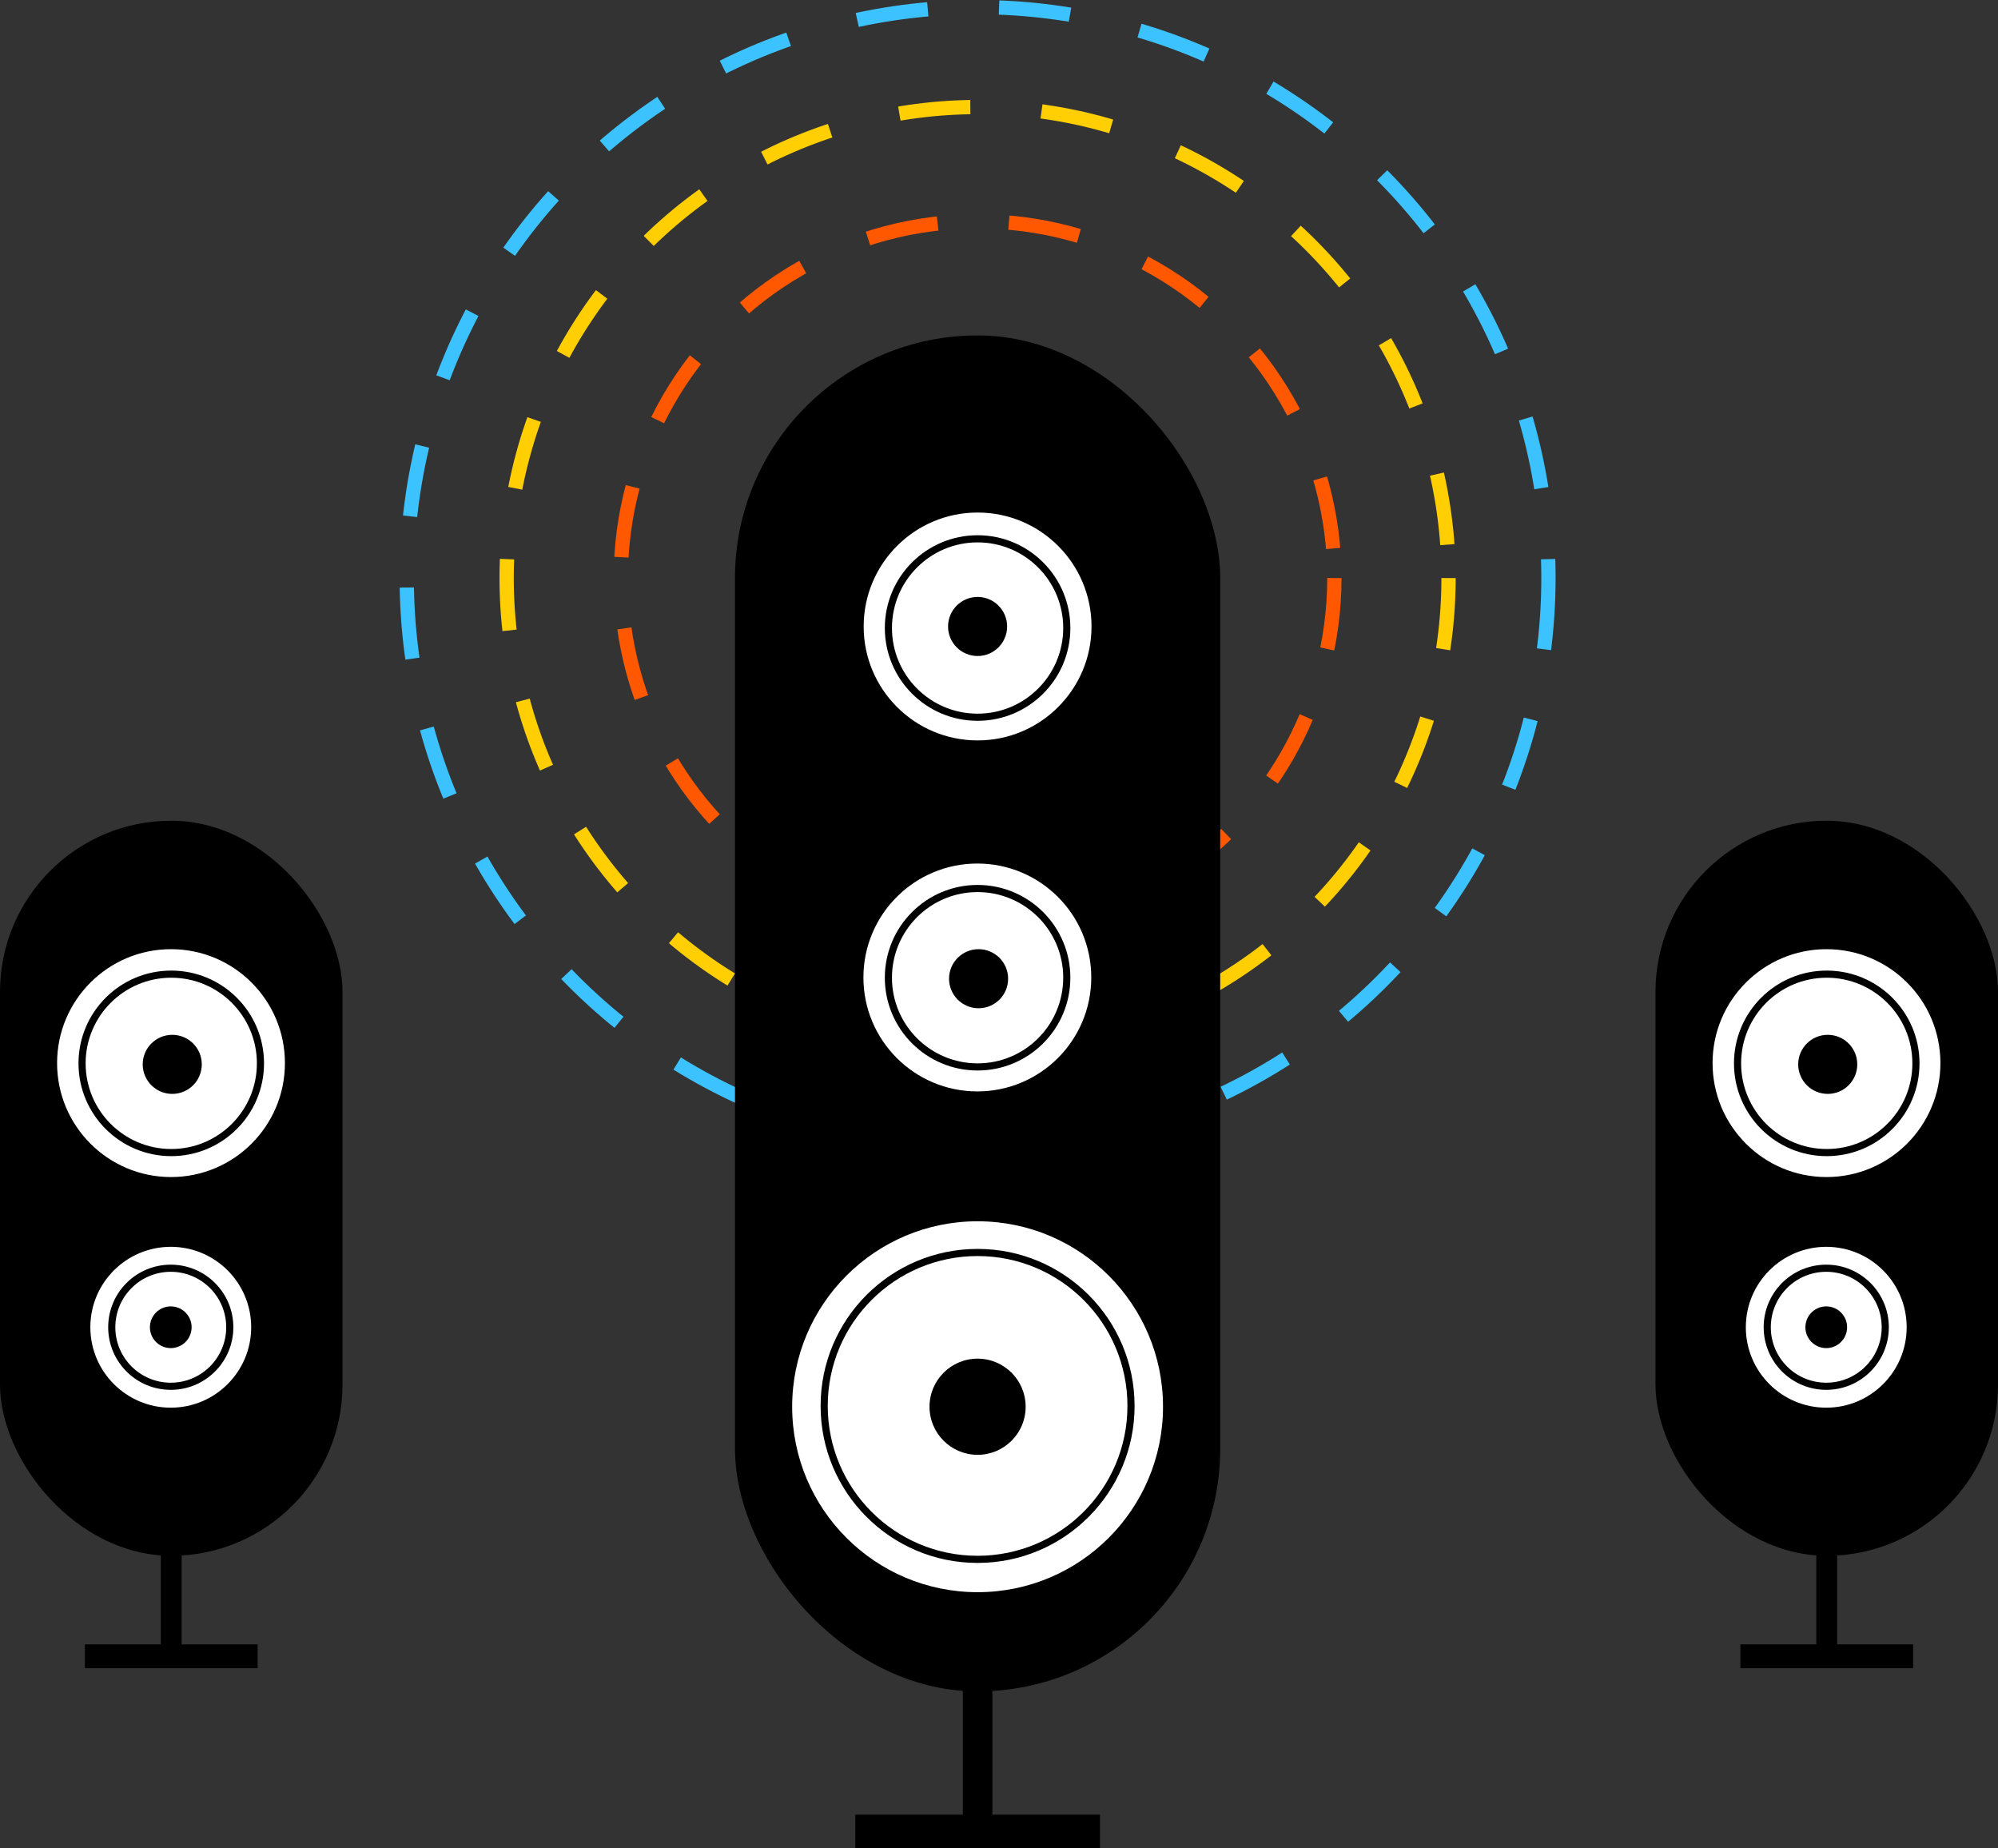 <svg xmlns="http://www.w3.org/2000/svg" width="280" height="259" viewBox="0 0 280 259">
  <rect x="0" y="0" width="280" height="259" fill="#333333" stroke="none"/>
  <g id="multiChannelAudio" transform="translate(-156 -4585)">
    <g id="Group_702" data-name="Group 702" transform="translate(8589 6015)">
      <g id="Group_676" data-name="Group 676" transform="translate(-9121.667 -1525.936)">
        <rect id="Rectangle_718" data-name="Rectangle 718" width="48" height="103" rx="24" transform="translate(688.667 210.936)"/>
        <g id="Group_675" data-name="Group 675" transform="translate(701.328 233.581)">
          <circle id="Ellipse_617" data-name="Ellipse 617" cx="11.27" cy="11.27" r="11.27" transform="translate(0 0)" fill="#fff"/>
          <circle id="Ellipse_619" data-name="Ellipse 619" cx="2.922" cy="2.922" r="2.922" transform="translate(8.348 8.348)"/>
          <circle id="Ellipse_628" data-name="Ellipse 628" cx="11.27" cy="11.27" r="11.27" transform="translate(0 37.061)" fill="#fff"/>
          <circle id="Ellipse_629" data-name="Ellipse 629" cx="2.922" cy="2.922" r="2.922" transform="translate(8.348 45.409)"/>
          <circle id="Ellipse_630" data-name="Ellipse 630" cx="8.27" cy="8.27" r="8.27" transform="translate(3 40.061)" fill="none" stroke="#000" stroke-width="1"/>
        </g>
        <path id="Path_2108" data-name="Path 2108" d="M730.732,465.735V450.5H727.81v15.235H717.167v3.339h24.209v-3.339Z" transform="translate(-16.604 -139.388)"/>
      </g>
      <g id="Group_681" data-name="Group 681" transform="translate(-8705 -6013)">
        <circle id="Ellipse_614" data-name="Ellipse 614" cx="15.965" cy="15.965" r="15.965" transform="translate(280 4716)" fill="#fff"/>
        <circle id="Ellipse_616" data-name="Ellipse 616" cx="4.139" cy="4.139" r="4.139" transform="translate(292 4728)"/>
        <g id="Ellipse_626" data-name="Ellipse 626" transform="translate(283 4719)" fill="none" stroke="#000" stroke-width="1">
          <circle cx="13" cy="13" r="13" stroke="none"/>
          <circle cx="13" cy="13" r="12.5" fill="none"/>
        </g>
      </g>
    </g>
    <g id="Group_700" data-name="Group 700" transform="translate(8821 6015)">
      <g id="Group_676-2" data-name="Group 676" transform="translate(-9121.667 -1525.936)">
        <rect id="Rectangle_718-2" data-name="Rectangle 718" width="48" height="103" rx="24" transform="translate(688.667 210.936)"/>
        <g id="Group_675-2" data-name="Group 675" transform="translate(701.328 233.581)">
          <circle id="Ellipse_617-2" data-name="Ellipse 617" cx="11.27" cy="11.27" r="11.27" transform="translate(0 0)" fill="#fff"/>
          <circle id="Ellipse_619-2" data-name="Ellipse 619" cx="2.922" cy="2.922" r="2.922" transform="translate(8.348 8.348)"/>
          <circle id="Ellipse_628-2" data-name="Ellipse 628" cx="11.27" cy="11.27" r="11.27" transform="translate(0 37.061)" fill="#fff"/>
          <circle id="Ellipse_629-2" data-name="Ellipse 629" cx="2.922" cy="2.922" r="2.922" transform="translate(8.348 45.409)"/>
          <circle id="Ellipse_630-2" data-name="Ellipse 630" cx="8.27" cy="8.27" r="8.27" transform="translate(3 40.061)" fill="none" stroke="#000" stroke-width="1"/>
        </g>
        <path id="Path_2108-2" data-name="Path 2108" d="M730.732,465.735V450.5H727.81v15.235H717.167v3.339h24.209v-3.339Z" transform="translate(-16.604 -139.388)"/>
      </g>
      <g id="Group_681-2" data-name="Group 681" transform="translate(-8705 -6013)">
        <circle id="Ellipse_614-2" data-name="Ellipse 614" cx="15.965" cy="15.965" r="15.965" transform="translate(280 4716)" fill="#fff"/>
        <circle id="Ellipse_616-2" data-name="Ellipse 616" cx="4.139" cy="4.139" r="4.139" transform="translate(292 4728)"/>
        <g id="Ellipse_626-2" data-name="Ellipse 626" transform="translate(283 4719)" fill="none" stroke="#000" stroke-width="1">
          <circle cx="13" cy="13" r="13" stroke="none"/>
          <circle cx="13" cy="13" r="12.5" fill="none"/>
        </g>
      </g>
    </g>
    <g id="Ellipse_637" data-name="Ellipse 637" transform="translate(226 4599)" fill="none" stroke="#ffcf03" stroke-width="2" stroke-dasharray="10">
      <circle cx="67" cy="67" r="67" stroke="none"/>
      <circle cx="67" cy="67" r="66" fill="none"/>
    </g>
    <g id="Ellipse_638" data-name="Ellipse 638" transform="translate(242 4615)" fill="none" stroke="#ff5800" stroke-width="2" stroke-dasharray="10">
      <circle cx="51" cy="51" r="51" stroke="none"/>
      <circle cx="51" cy="51" r="50" fill="none"/>
    </g>
    <g id="Ellipse_639" data-name="Ellipse 639" transform="translate(212 4585)" fill="none" stroke="#3cc3ff" stroke-width="2" stroke-dasharray="10">
      <circle cx="81" cy="81" r="81" stroke="none"/>
      <circle cx="81" cy="81" r="80" fill="none"/>
    </g>
    <g id="Group_701" data-name="Group 701" transform="translate(-3 -10)">
      <rect id="Rectangle_717" data-name="Rectangle 717" width="68" height="190" rx="34" transform="translate(262 4642)"/>
      <circle id="Ellipse_613" data-name="Ellipse 613" cx="15.965" cy="15.965" r="15.965" transform="translate(280.035 4666.818)" fill="#fff"/>
      <circle id="Ellipse_615" data-name="Ellipse 615" cx="4.139" cy="4.139" r="4.139" transform="translate(291.861 4678.644)"/>
      <path id="Path_2107" data-name="Path 2107" d="M169.384,472.083V450.5h-4.139v21.583H150.167v4.73h34.3v-4.73Z" transform="translate(128.686 4377.187)"/>
      <g id="Ellipse_625" data-name="Ellipse 625" transform="translate(283 4670)" fill="none" stroke="#000" stroke-width="1">
        <circle cx="13" cy="13" r="13" stroke="none"/>
        <circle cx="13" cy="13" r="12.5" fill="none"/>
      </g>
      <g id="Group_679" data-name="Group 679">
        <circle id="Ellipse_614-3" data-name="Ellipse 614" cx="15.965" cy="15.965" r="15.965" transform="translate(280 4716)" fill="#fff"/>
        <circle id="Ellipse_616-3" data-name="Ellipse 616" cx="4.139" cy="4.139" r="4.139" transform="translate(292 4728)"/>
        <g id="Ellipse_626-3" data-name="Ellipse 626" transform="translate(283 4719)" fill="none" stroke="#000" stroke-width="1">
          <circle cx="13" cy="13" r="13" stroke="none"/>
          <circle cx="13" cy="13" r="12.5" fill="none"/>
        </g>
      </g>
      <g id="Group_678" data-name="Group 678" transform="translate(-3.044 111.956)">
        <ellipse id="Ellipse_611" data-name="Ellipse 611" cx="25.986" cy="25.986" rx="25.986" ry="25.986" transform="translate(273.058 4654.171)" fill="#fff"/>
        <ellipse id="Ellipse_612" data-name="Ellipse 612" cx="6.737" cy="6.737" rx="6.737" ry="6.737" transform="translate(292.306 4673.42)"/>
        <g id="Ellipse_624" data-name="Ellipse 624" transform="translate(277.044 4658.043)" fill="none" stroke="#000" stroke-width="1">
          <circle cx="22" cy="22" r="22" stroke="none"/>
          <circle cx="22" cy="22" r="21.5" fill="none"/>
        </g>
      </g>
    </g>
  </g>
</svg>
